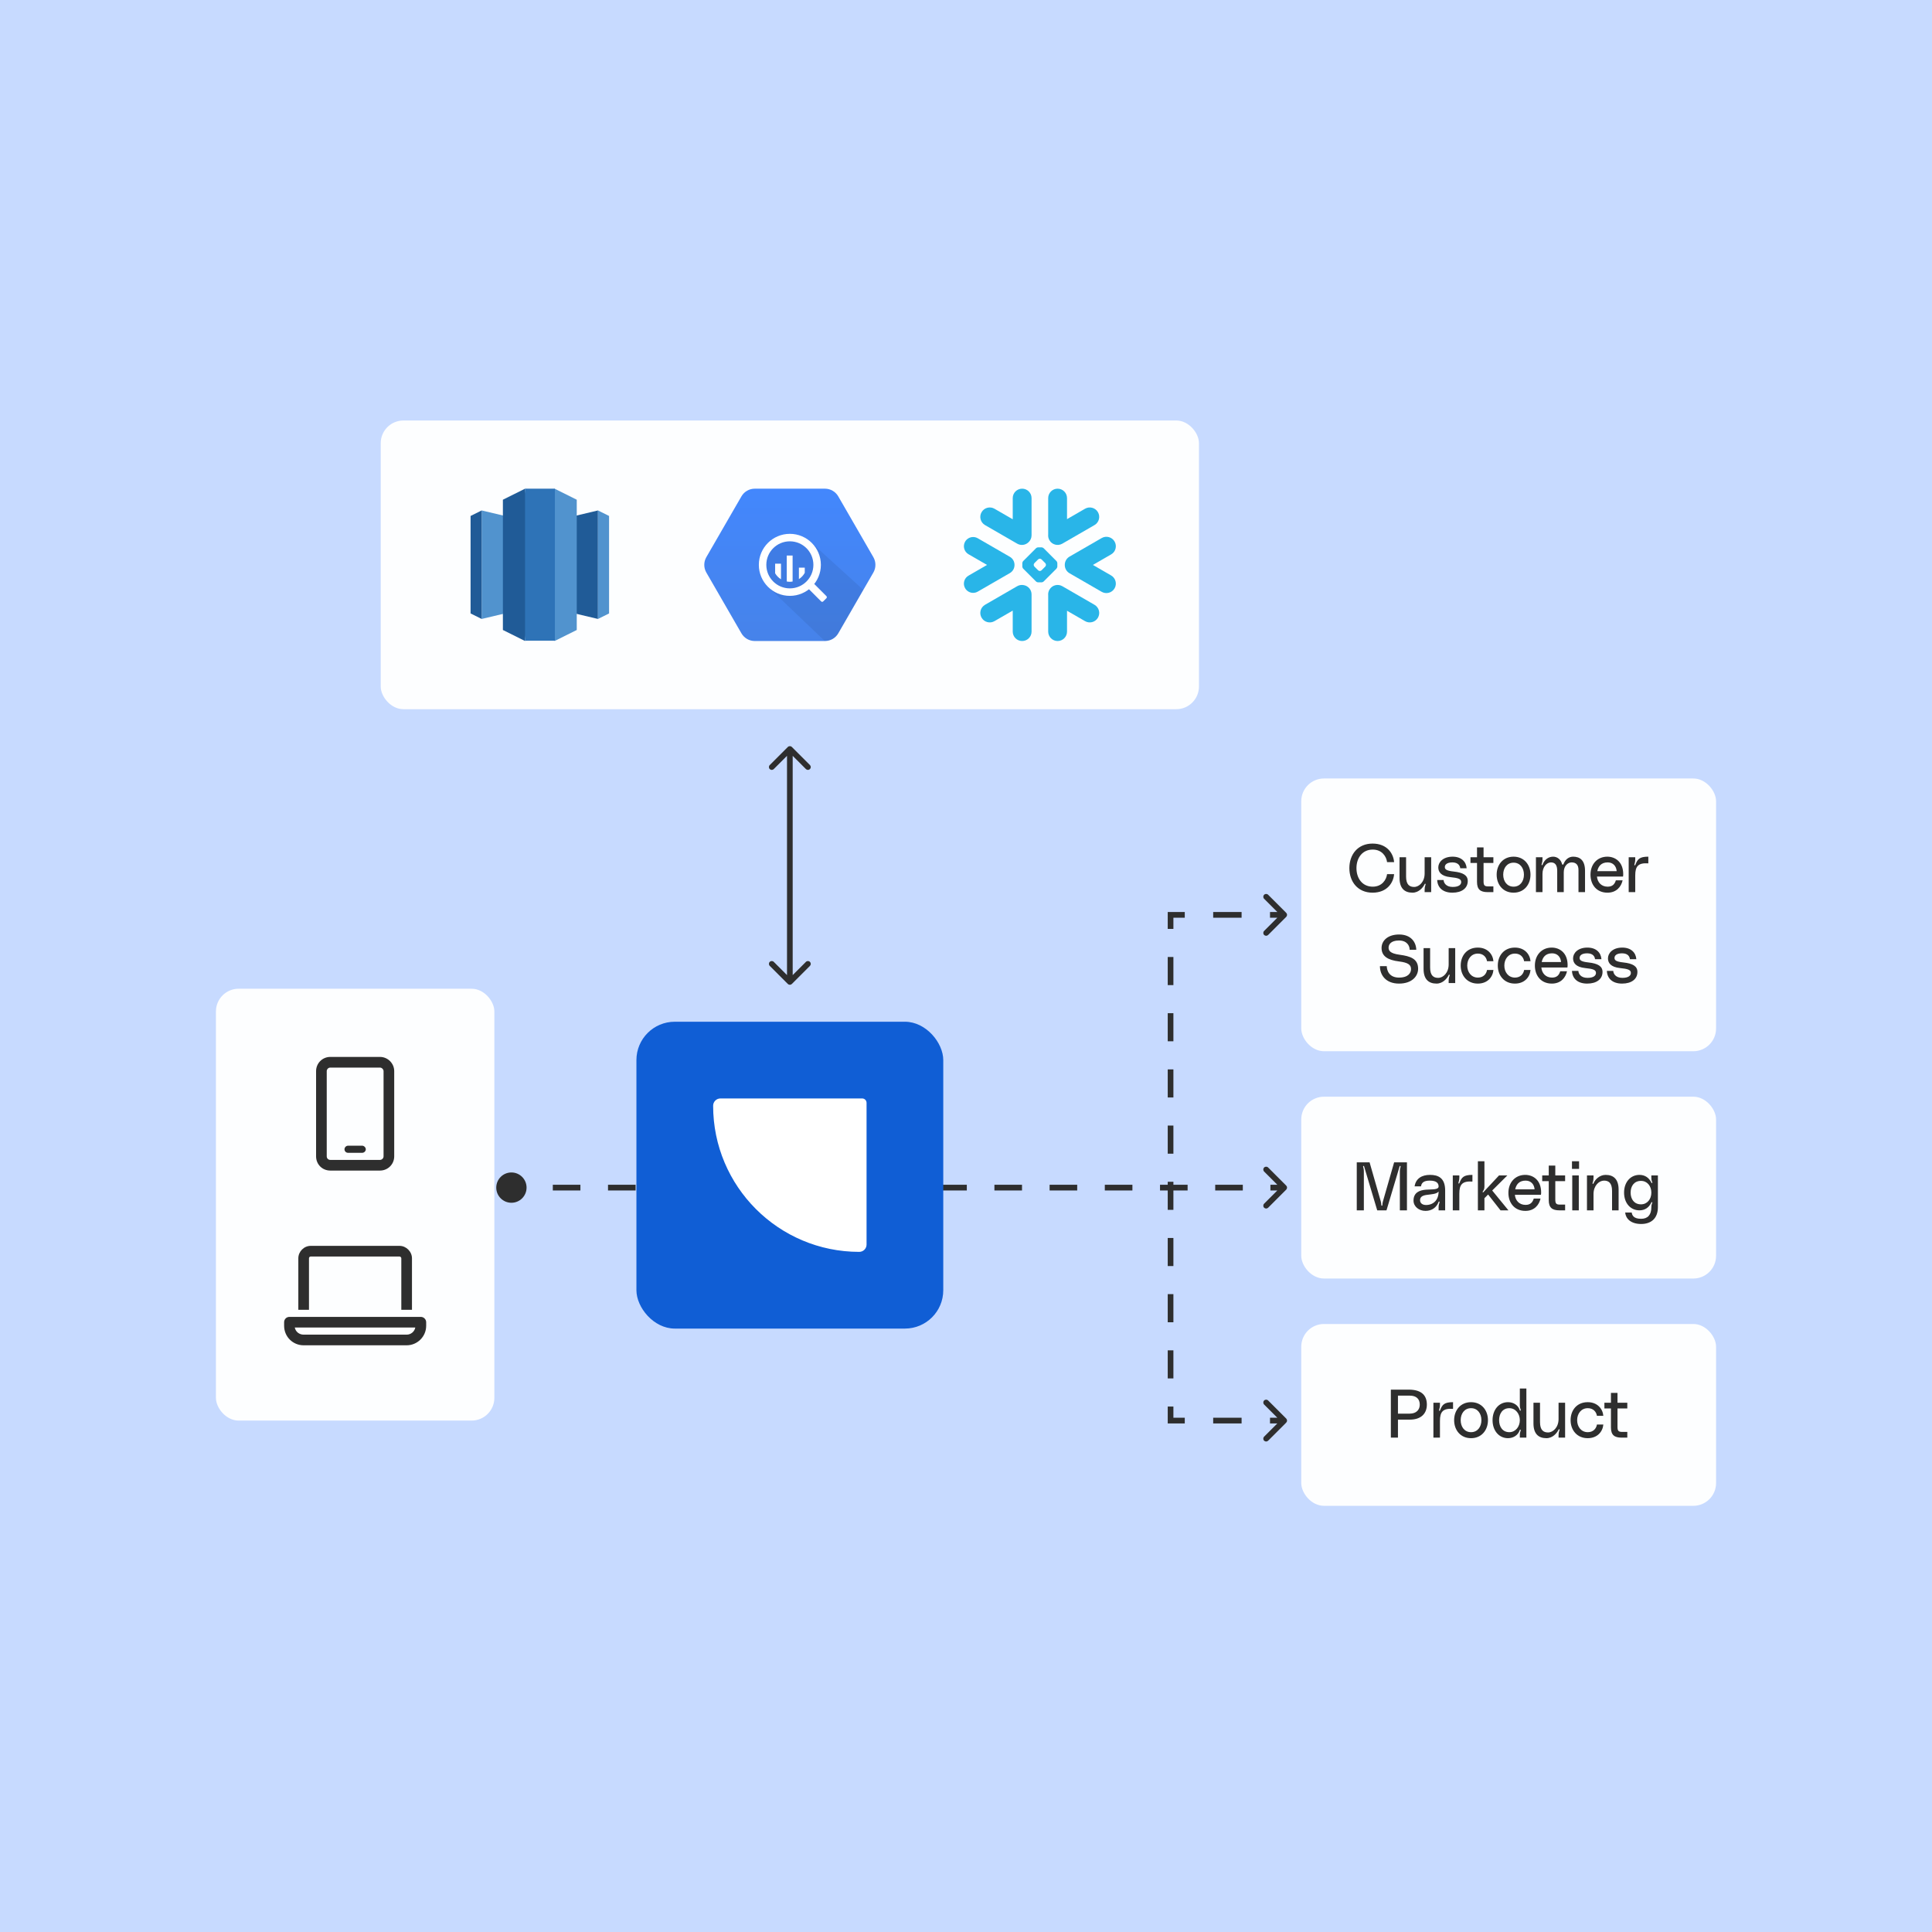 <svg xmlns="http://www.w3.org/2000/svg" fill="none" viewBox="0 0 340 340" height="340" width="340">
<rect fill="#C7DAFF" height="340" width="340"></rect>
<rect fill="#FDFEFF" rx="4" height="48" width="73" y="137" x="229"></rect>
<path fill="#2E2E2E" d="M237.466 152.776C237.466 155.164 238.942 157.096 241.546 157.096C244.162 157.096 245.23 155.284 245.338 153.832H244.102C243.982 154.828 243.202 156.04 241.582 156.04C239.758 156.04 238.714 154.588 238.714 152.776C238.714 150.964 239.758 149.512 241.582 149.512C243.202 149.512 243.982 150.724 244.102 151.72H245.338C245.23 150.268 244.162 148.456 241.546 148.456C238.942 148.456 237.466 150.388 237.466 152.776ZM248.575 157.096C249.679 157.096 250.411 156.208 250.699 155.632C250.723 155.584 250.759 155.5 250.831 155.524C250.927 155.56 250.879 155.668 250.843 155.776C250.735 156.088 250.711 156.34 250.711 156.592V157H251.863V150.856H250.711V153.724C250.711 155.188 249.751 156.088 248.863 156.088C248.059 156.088 247.447 155.692 247.447 154.264V150.856H246.295V154.504C246.295 156.304 247.159 157.096 248.575 157.096ZM252.923 154.864C252.983 156.22 253.931 157.096 255.599 157.096C257.279 157.096 258.299 156.292 258.299 155.044C258.299 154.036 257.483 153.556 255.827 153.376C254.495 153.232 254.267 152.968 254.267 152.572C254.267 152.164 254.627 151.768 255.599 151.768C256.679 151.768 256.943 152.404 256.979 152.8H258.107C258.023 151.648 257.183 150.76 255.635 150.76C253.955 150.76 253.115 151.732 253.115 152.656C253.115 153.46 253.619 154.192 255.227 154.36C256.631 154.504 257.147 154.672 257.147 155.224C257.147 155.62 256.823 156.088 255.647 156.088C254.447 156.088 254.063 155.332 254.051 154.864H252.923ZM262.81 151.864V150.856H261.082V149.128H259.93V150.856H258.778V151.864H259.93V155.2C259.93 156.532 260.53 157 261.802 157H262.81V155.992H261.898C261.226 155.992 261.082 155.776 261.082 155.08V151.864H262.81ZM266.364 150.76C264.504 150.76 263.388 152.188 263.388 153.928C263.388 155.668 264.504 157.096 266.364 157.096C268.224 157.096 269.34 155.668 269.34 153.928C269.34 152.188 268.224 150.76 266.364 150.76ZM266.364 156.04C265.212 156.04 264.54 155.092 264.54 153.928C264.54 152.764 265.212 151.816 266.364 151.816C267.516 151.816 268.188 152.764 268.188 153.928C268.188 155.092 267.516 156.04 266.364 156.04ZM276.851 150.76C276.095 150.76 275.471 151.228 275.147 152.068C275.123 152.128 275.099 152.164 275.015 152.164C274.943 152.164 274.907 152.128 274.895 152.068C274.715 151.312 274.103 150.76 273.323 150.76C272.483 150.76 271.775 151.312 271.475 152.152C271.463 152.2 271.427 152.272 271.343 152.248C271.259 152.224 271.295 152.14 271.319 152.044C271.427 151.696 271.451 151.492 271.451 151.264V150.856H270.299V157H271.451V153.784C271.451 152.56 272.195 151.768 272.939 151.768C273.719 151.768 274.043 152.296 274.043 153.256V157H275.195V153.52C275.195 152.392 275.903 151.768 276.575 151.768C277.319 151.768 277.787 152.152 277.787 153.112V157H278.939V153.256C278.939 151.36 278.003 150.76 276.851 150.76ZM285.66 153.844C285.66 151.66 284.232 150.76 282.864 150.76C281.1 150.76 279.9 152.08 279.9 153.928C279.9 155.668 280.956 157.096 282.888 157.096C284.46 157.096 285.3 156.064 285.552 154.924H284.364C284.148 155.632 283.74 156.04 282.912 156.04C281.796 156.04 281.124 155.248 281.04 154.264H285.624C285.648 154.132 285.66 154.012 285.66 153.844ZM281.1 153.304C281.268 152.476 281.772 151.768 282.924 151.768C283.86 151.768 284.436 152.404 284.508 153.304H281.1ZM287.679 152.284C287.583 152.26 287.619 152.164 287.643 152.068C287.751 151.708 287.775 151.516 287.775 151.264V150.856H286.623V157H287.775V154.06C287.775 152.452 288.291 151.816 290.079 151.936V150.76C288.531 150.76 288.183 151.192 287.799 152.176C287.775 152.236 287.739 152.296 287.679 152.284ZM246.313 168.02C244.597 167.792 244.369 167.276 244.369 166.76C244.369 166.208 244.777 165.512 246.193 165.512C247.573 165.512 248.077 166.4 248.077 167.144H249.241C249.205 165.776 248.293 164.456 246.217 164.456C244.261 164.456 243.133 165.512 243.133 166.832C243.133 168.272 244.225 168.956 246.193 169.196C247.849 169.4 248.317 169.808 248.317 170.552C248.317 171.188 247.861 172.04 246.205 172.04C244.513 172.04 244.069 170.864 244.045 170.024H242.845C242.845 171.584 243.865 173.096 246.205 173.096C248.425 173.096 249.565 171.848 249.565 170.48C249.565 168.704 248.173 168.272 246.313 168.02ZM252.805 173.096C253.909 173.096 254.641 172.208 254.929 171.632C254.953 171.584 254.989 171.5 255.061 171.524C255.157 171.56 255.109 171.668 255.073 171.776C254.965 172.088 254.941 172.34 254.941 172.592V173H256.093V166.856H254.941V169.724C254.941 171.188 253.981 172.088 253.093 172.088C252.289 172.088 251.677 171.692 251.677 170.264V166.856H250.525V170.504C250.525 172.304 251.389 173.096 252.805 173.096ZM257.06 169.928C257.06 171.668 258.188 173.096 260.072 173.096C261.764 173.096 262.712 171.956 262.82 170.696H261.692C261.584 171.392 261.056 172.04 260.084 172.04C258.908 172.04 258.212 171.068 258.212 169.928C258.212 168.788 258.908 167.816 260.084 167.816C261.056 167.816 261.584 168.464 261.692 169.16H262.82C262.712 167.9 261.752 166.76 260.072 166.76C258.152 166.76 257.06 168.188 257.06 169.928ZM263.587 169.928C263.587 171.668 264.715 173.096 266.599 173.096C268.291 173.096 269.239 171.956 269.347 170.696H268.219C268.111 171.392 267.583 172.04 266.611 172.04C265.435 172.04 264.739 171.068 264.739 169.928C264.739 168.788 265.435 167.816 266.611 167.816C267.583 167.816 268.111 168.464 268.219 169.16H269.347C269.239 167.9 268.279 166.76 266.599 166.76C264.679 166.76 263.587 168.188 263.587 169.928ZM275.874 169.844C275.874 167.66 274.446 166.76 273.078 166.76C271.314 166.76 270.114 168.08 270.114 169.928C270.114 171.668 271.17 173.096 273.102 173.096C274.674 173.096 275.514 172.064 275.766 170.924H274.578C274.362 171.632 273.954 172.04 273.126 172.04C272.01 172.04 271.338 171.248 271.254 170.264H275.838C275.862 170.132 275.874 170.012 275.874 169.844ZM271.314 169.304C271.482 168.476 271.986 167.768 273.138 167.768C274.074 167.768 274.65 168.404 274.722 169.304H271.314ZM276.642 170.864C276.702 172.22 277.65 173.096 279.318 173.096C280.998 173.096 282.018 172.292 282.018 171.044C282.018 170.036 281.202 169.556 279.546 169.376C278.214 169.232 277.986 168.968 277.986 168.572C277.986 168.164 278.346 167.768 279.318 167.768C280.398 167.768 280.662 168.404 280.698 168.8H281.826C281.742 167.648 280.902 166.76 279.354 166.76C277.674 166.76 276.834 167.732 276.834 168.656C276.834 169.46 277.338 170.192 278.946 170.36C280.35 170.504 280.866 170.672 280.866 171.224C280.866 171.62 280.542 172.088 279.366 172.088C278.166 172.088 277.782 171.332 277.77 170.864H276.642ZM282.782 170.864C282.842 172.22 283.79 173.096 285.458 173.096C287.138 173.096 288.158 172.292 288.158 171.044C288.158 170.036 287.342 169.556 285.686 169.376C284.354 169.232 284.126 168.968 284.126 168.572C284.126 168.164 284.486 167.768 285.458 167.768C286.538 167.768 286.802 168.404 286.838 168.8H287.966C287.882 167.648 287.042 166.76 285.494 166.76C283.814 166.76 282.974 167.732 282.974 168.656C282.974 169.46 283.478 170.192 285.086 170.36C286.49 170.504 287.006 170.672 287.006 171.224C287.006 171.62 286.682 172.088 285.506 172.088C284.306 172.088 283.922 171.332 283.91 170.864H282.782Z"></path>
<rect fill="#FDFEFF" rx="4" height="32" width="73" y="193" x="229"></rect>
<path fill="#2E2E2E" d="M238.768 213H240.016V206.1C240.016 205.884 239.992 205.68 239.908 205.38C239.872 205.284 239.86 205.212 239.944 205.188C240.016 205.164 240.052 205.236 240.064 205.284L242.368 213H244L246.304 205.284C246.316 205.236 246.352 205.164 246.424 205.188C246.508 205.212 246.484 205.284 246.46 205.38C246.376 205.68 246.352 205.884 246.352 206.1V213H247.6V204.552H245.344L243.376 211.416C243.316 211.632 243.292 211.788 243.28 212.04C243.28 212.112 243.28 212.184 243.184 212.184C243.088 212.184 243.088 212.112 243.088 212.04C243.076 211.788 243.052 211.632 242.992 211.416L241.024 204.552H238.768V213ZM248.755 211.284C248.755 212.328 249.703 213.096 250.867 213.096C251.983 213.096 252.799 212.484 253.147 211.572C253.171 211.512 253.195 211.416 253.291 211.452C253.375 211.488 253.327 211.584 253.303 211.692C253.195 212.004 253.171 212.184 253.171 212.412V213H254.323V209.496C254.323 207.24 253.039 206.76 251.659 206.76C250.243 206.76 249.163 207.372 248.947 208.776H250.075C250.159 208.176 250.531 207.768 251.611 207.768C252.871 207.768 253.159 208.272 253.171 208.776C253.183 209.412 252.067 209.28 250.963 209.364C249.787 209.448 248.755 209.88 248.755 211.284ZM253.171 209.688C253.159 211.236 252.247 211.92 251.311 212.04C250.315 212.172 249.907 211.716 249.907 211.224C249.907 210.66 250.291 210.396 251.035 210.288C251.971 210.156 252.799 210.144 253.171 209.688ZM256.722 208.284C256.626 208.26 256.662 208.164 256.686 208.068C256.794 207.708 256.818 207.516 256.818 207.264V206.856H255.666V213H256.818V210.06C256.818 208.452 257.334 207.816 259.122 207.936V206.76C257.574 206.76 257.226 207.192 256.842 208.176C256.818 208.236 256.782 208.296 256.722 208.284ZM265.46 213L262.604 209.508L265.268 206.856H263.804L261.116 209.736C261.068 209.784 261.02 209.868 260.948 209.82C260.876 209.772 260.948 209.688 260.984 209.628C261.164 209.376 261.236 209.172 261.236 208.752V204.36H260.084V213H261.236V210.864L261.884 210.216L264.068 213H265.46ZM271.214 209.844C271.214 207.66 269.786 206.76 268.418 206.76C266.654 206.76 265.454 208.08 265.454 209.928C265.454 211.668 266.51 213.096 268.442 213.096C270.014 213.096 270.854 212.064 271.106 210.924H269.918C269.702 211.632 269.294 212.04 268.466 212.04C267.35 212.04 266.678 211.248 266.594 210.264H271.178C271.202 210.132 271.214 210.012 271.214 209.844ZM266.654 209.304C266.822 208.476 267.326 207.768 268.478 207.768C269.414 207.768 269.99 208.404 270.062 209.304H266.654ZM275.435 207.864V206.856H273.707V205.128H272.555V206.856H271.403V207.864H272.555V211.2C272.555 212.532 273.155 213 274.427 213H275.435V211.992H274.523C273.851 211.992 273.707 211.776 273.707 211.08V207.864H275.435ZM276.642 205.704H277.89V204.36H276.642V205.704ZM276.69 213H277.842V206.856H276.69V213ZM282.568 206.76C281.464 206.76 280.684 207.624 280.444 208.224C280.42 208.272 280.384 208.356 280.312 208.332C280.216 208.308 280.264 208.188 280.3 208.08C280.408 207.768 280.432 207.516 280.432 207.264V206.856H279.28V213H280.432V210.132C280.432 208.668 281.392 207.768 282.28 207.768C283.084 207.768 283.696 208.164 283.696 209.592V213H284.848V209.352C284.848 207.552 283.984 206.76 282.568 206.76ZM285.81 209.88C285.81 211.716 286.926 213 288.522 213C289.482 213 290.19 212.496 290.586 211.668C290.598 211.632 290.634 211.536 290.718 211.56C290.826 211.596 290.766 211.704 290.718 211.812C290.634 212.016 290.61 212.184 290.61 212.448C290.61 213.804 289.974 214.488 288.81 214.488C287.49 214.488 287.226 213.876 287.154 213.384H286.002C286.11 214.476 287.01 215.4 288.822 215.4C290.55 215.4 291.762 214.44 291.762 212.448V206.856H290.61V207.264C290.61 207.552 290.634 207.708 290.718 207.924C290.754 208.032 290.838 208.164 290.718 208.2C290.646 208.224 290.598 208.104 290.586 208.068C290.202 207.288 289.506 206.76 288.522 206.76C286.926 206.76 285.81 208.044 285.81 209.88ZM288.786 211.944C287.598 211.944 286.962 211.044 286.962 209.88C286.962 208.716 287.598 207.816 288.786 207.816C289.878 207.816 290.61 208.716 290.61 209.88C290.61 211.044 289.878 211.944 288.786 211.944Z"></path>
<rect fill="#FDFEFF" rx="4" height="32" width="73" y="233" x="229"></rect>
<path fill="#2E2E2E" d="M247.912 244.552H244.768V253H246.016V249.832H248.104C250.144 249.832 251.104 248.704 251.104 247.192C251.104 245.68 250.288 244.552 247.912 244.552ZM248.092 248.776H246.016V245.608H248.092C249.256 245.608 249.856 246.196 249.856 247.192C249.856 248.092 249.256 248.776 248.092 248.776ZM253.312 248.284C253.216 248.26 253.252 248.164 253.276 248.068C253.384 247.708 253.408 247.516 253.408 247.264V246.856H252.256V253H253.408V250.06C253.408 248.452 253.924 247.816 255.712 247.936V246.76C254.164 246.76 253.816 247.192 253.432 248.176C253.408 248.236 253.372 248.296 253.312 248.284ZM258.88 246.76C257.02 246.76 255.904 248.188 255.904 249.928C255.904 251.668 257.02 253.096 258.88 253.096C260.74 253.096 261.856 251.668 261.856 249.928C261.856 248.188 260.74 246.76 258.88 246.76ZM258.88 252.04C257.728 252.04 257.056 251.092 257.056 249.928C257.056 248.764 257.728 247.816 258.88 247.816C260.032 247.816 260.704 248.764 260.704 249.928C260.704 251.092 260.032 252.04 258.88 252.04ZM267.465 244.36V247.336C267.465 247.564 267.489 247.744 267.585 247.996C267.621 248.092 267.693 248.212 267.585 248.248C267.489 248.284 267.453 248.164 267.441 248.128C267.165 247.3 266.361 246.76 265.377 246.76C263.781 246.76 262.665 248.104 262.665 249.928C262.665 251.752 263.781 253.096 265.377 253.096C266.337 253.096 267.153 252.568 267.441 251.704C267.453 251.668 267.489 251.572 267.561 251.596C267.681 251.632 267.621 251.74 267.585 251.836C267.489 252.1 267.465 252.268 267.465 252.484V253H268.617V244.36H267.465ZM265.617 252.04C264.417 252.04 263.817 251.068 263.817 249.928C263.817 248.788 264.417 247.816 265.617 247.816C266.709 247.816 267.465 248.788 267.465 249.928C267.465 251.068 266.709 252.04 265.617 252.04ZM272.145 253.096C273.249 253.096 273.981 252.208 274.269 251.632C274.293 251.584 274.329 251.5 274.401 251.524C274.497 251.56 274.449 251.668 274.413 251.776C274.305 252.088 274.281 252.34 274.281 252.592V253H275.433V246.856H274.281V249.724C274.281 251.188 273.321 252.088 272.433 252.088C271.629 252.088 271.017 251.692 271.017 250.264V246.856H269.865V250.504C269.865 252.304 270.729 253.096 272.145 253.096ZM276.4 249.928C276.4 251.668 277.528 253.096 279.412 253.096C281.104 253.096 282.052 251.956 282.16 250.696H281.032C280.924 251.392 280.396 252.04 279.424 252.04C278.248 252.04 277.552 251.068 277.552 249.928C277.552 248.788 278.248 247.816 279.424 247.816C280.396 247.816 280.924 248.464 281.032 249.16H282.16C282.052 247.9 281.092 246.76 279.412 246.76C277.492 246.76 276.4 248.188 276.4 249.928ZM286.38 247.864V246.856H284.652V245.128H283.5V246.856H282.348V247.864H283.5V251.2C283.5 252.532 284.1 253 285.372 253H286.38V251.992H285.468C284.796 251.992 284.652 251.776 284.652 251.08V247.864H286.38Z"></path>
<path fill="#2E2E2E" d="M226.354 161.354C226.549 161.158 226.549 160.842 226.354 160.646L223.172 157.464C222.976 157.269 222.66 157.269 222.464 157.464C222.269 157.66 222.269 157.976 222.464 158.172L225.293 161L222.464 163.828C222.269 164.024 222.269 164.34 222.464 164.536C222.66 164.731 222.976 164.731 223.172 164.536L226.354 161.354ZM206 161V160.5H205.5V161H206ZM206 250H205.5V250.5H206V250ZM226.354 250.354C226.549 250.158 226.549 249.842 226.354 249.646L223.172 246.464C222.976 246.269 222.66 246.269 222.464 246.464C222.269 246.66 222.269 246.976 222.464 247.172L225.293 250L222.464 252.828C222.269 253.024 222.269 253.34 222.464 253.536C222.66 253.731 222.976 253.731 223.172 253.536L226.354 250.354ZM226 160.5H223.5V161.5H226V160.5ZM218.5 160.5H213.5V161.5H218.5V160.5ZM208.5 160.5H206V161.5H208.5V160.5ZM205.5 161V163.472H206.5V161H205.5ZM205.5 168.417V173.361H206.5V168.417H205.5ZM205.5 178.306V183.25H206.5V178.306H205.5ZM205.5 188.194V193.139H206.5V188.194H205.5ZM205.5 198.083V203.028H206.5V198.083H205.5ZM205.5 207.972V212.917H206.5V207.972H205.5ZM205.5 217.861V222.806H206.5V217.861H205.5ZM205.5 227.75V232.694H206.5V227.75H205.5ZM205.5 237.639V242.583H206.5V237.639H205.5ZM205.5 247.528V250H206.5V247.528H205.5ZM206 250.5H208.5V249.5H206V250.5ZM213.5 250.5H218.5V249.5H213.5V250.5ZM223.5 250.5H226V249.5H223.5V250.5Z"></path>
<path fill="#2E2E2E" d="M87.333 209C87.333 210.473 88.527 211.667 90 211.667C91.473 211.667 92.667 210.473 92.667 209C92.667 207.527 91.473 206.333 90 206.333C88.527 206.333 87.333 207.527 87.333 209ZM226.354 209.354C226.549 209.158 226.549 208.842 226.354 208.646L223.172 205.464C222.976 205.269 222.66 205.269 222.464 205.464C222.269 205.66 222.269 205.976 222.464 206.172L225.293 209L222.464 211.828C222.269 212.024 222.269 212.34 222.464 212.536C222.66 212.731 222.976 212.731 223.172 212.536L226.354 209.354ZM90 209.5L92.429 209.5L92.429 208.5L90 208.5L90 209.5ZM97.286 209.5L102.143 209.5L102.143 208.5L97.286 208.5L97.286 209.5ZM107 209.5L111.857 209.5L111.857 208.5L107 208.5L107 209.5ZM116.714 209.5L121.571 209.5L121.571 208.5L116.714 208.5L116.714 209.5ZM126.429 209.5L131.286 209.5L131.286 208.5L126.429 208.5L126.429 209.5ZM136.143 209.5L141 209.5L141 208.5L136.143 208.5L136.143 209.5ZM145.857 209.5L150.714 209.5L150.714 208.5L145.857 208.5L145.857 209.5ZM155.571 209.5L160.429 209.5L160.429 208.5L155.571 208.5L155.571 209.5ZM165.286 209.5L170.143 209.5L170.143 208.5L165.286 208.5L165.286 209.5ZM175 209.5L179.857 209.5L179.857 208.5L175 208.5L175 209.5ZM184.714 209.5L189.571 209.5L189.571 208.5L184.714 208.5L184.714 209.5ZM194.429 209.5L199.286 209.5L199.286 208.5L194.429 208.5L194.429 209.5ZM204.143 209.5L209 209.5L209 208.5L204.143 208.5L204.143 209.5ZM213.857 209.5L218.714 209.5L218.714 208.5L213.857 208.5L213.857 209.5ZM223.571 209.5L226 209.5L226 208.5L223.571 208.5L223.571 209.5Z"></path>
<rect fill="#FDFEFF" rx="4" height="76" width="49" y="174" x="38"></rect>
<path fill="#2E2E2E" d="M66.875 186C68.242 186 69.375 187.133 69.375 188.5V203.5C69.375 204.906 68.242 206 66.875 206H58.125C56.719 206 55.625 204.906 55.625 203.5V188.5C55.625 187.133 56.719 186 58.125 186H66.875ZM67.5 203.5V188.5C67.5 188.188 67.188 187.875 66.875 187.875H58.125C57.773 187.875 57.5 188.188 57.5 188.5V203.5C57.5 203.852 57.773 204.125 58.125 204.125H66.875C67.188 204.125 67.5 203.852 67.5 203.5ZM63.75 201.625C64.062 201.625 64.375 201.938 64.375 202.25C64.375 202.602 64.062 202.875 63.75 202.875H61.25C60.898 202.875 60.625 202.602 60.625 202.25C60.625 201.938 60.898 201.625 61.25 201.625H63.75Z"></path>
<path fill="#2E2E2E" d="M74.062 231.75C74.57 231.75 75 232.18 75 232.688V233.312C75 235.227 73.438 236.75 71.562 236.75H53.438C51.523 236.75 50 235.227 50 233.312V232.688C50 232.18 50.391 231.75 50.938 231.75H74.062ZM71.562 234.875C72.305 234.875 72.93 234.367 73.086 233.625H51.875C52.031 234.367 52.656 234.875 53.438 234.875H71.562ZM54.375 221.438V230.5H52.5V221.438C52.5 220.266 53.477 219.25 54.688 219.25H70.312C71.484 219.25 72.5 220.266 72.5 221.438V230.5H70.625V221.438C70.625 221.281 70.469 221.125 70.312 221.125H54.688C54.492 221.125 54.375 221.281 54.375 221.438Z"></path>
<rect fill="#FDFEFF" rx="4" height="50.808" width="144" y="74" x="67"></rect>
<rect fill="#FDFEFF" rx="4" height="34.808" width="40" y="82" x="75"></rect>
<g clip-path="url(#clip0_301_231)">
<path fill="#205B97" d="M95 106.497L105.236 108.925V89.83L95 92.257V106.497Z"></path>
<path fill="#5193CE" d="M105.236 89.83L107.186 90.8V107.954L105.236 108.925V89.83ZM95 106.497L84.764 108.925V89.83L95 92.257V106.497Z"></path>
<path fill="#205B97" d="M84.764 89.83L82.814 90.8V107.954L84.764 108.925V89.83Z"></path>
<path fill="#5193CE" d="M97.6 112.808L101.499 110.867V87.942L97.6 86L96.408 98.73L97.6 112.808Z"></path>
<path fill="#205B97" d="M92.4 112.808L88.501 110.867V87.942L92.4 86L93.592 98.73L92.4 112.808Z"></path>
<path fill="#2E73B7" d="M92.4 86H97.653V112.754H92.4V86Z"></path>
</g>
<rect fill="#FDFEFF" rx="4" height="34.808" width="40" y="82" x="119"></rect>
<path fill="url(#paint0_linear_301_231)" d="M130.48 111.456L124.303 100.757C124.066 100.346 123.941 99.879 123.941 99.404C123.941 98.929 124.066 98.463 124.303 98.051L130.48 87.353C130.717 86.942 131.059 86.6 131.47 86.362C131.882 86.125 132.348 86 132.823 86H145.177C145.652 86 146.118 86.125 146.53 86.363C146.941 86.6 147.283 86.942 147.52 87.353L153.697 98.051C153.934 98.463 154.059 98.929 154.059 99.404C154.059 99.879 153.934 100.346 153.697 100.757L147.52 111.456C147.283 111.867 146.941 112.208 146.53 112.446C146.118 112.683 145.652 112.808 145.177 112.808H132.823C132.348 112.808 131.882 112.683 131.47 112.446C131.059 112.208 130.717 111.867 130.48 111.456Z"></path>
<path fill="black" d="M151.908 103.794L142.912 95.61L139 94.563L135.486 95.869L134.129 99.404L135.221 103.341L145.096 112.758H145.285C146.267 112.758 147.166 112.202 147.605 111.323L151.908 103.794Z" opacity="0.07"></path>
<path fill="white" d="M139.001 93.946C135.987 93.946 133.544 96.39 133.544 99.404C133.544 102.418 135.987 104.862 139.001 104.862C142.016 104.862 144.459 102.418 144.459 99.404C144.459 96.39 142.015 93.946 139.001 93.946ZM139.001 103.545C136.714 103.545 134.86 101.691 134.86 99.404C134.86 97.117 136.714 95.263 139.001 95.263C141.289 95.263 143.143 97.117 143.143 99.404C143.143 101.691 141.289 103.545 139.001 103.545Z"></path>
<path fill="white" d="M136.411 99.194V100.89C136.662 101.321 137.016 101.683 137.442 101.943V99.194H136.411ZM138.455 97.764V102.331C138.63 102.363 138.809 102.383 138.994 102.383C139.162 102.383 139.325 102.365 139.486 102.338V97.764H138.455ZM140.594 99.899V101.913C141.026 101.638 141.381 101.258 141.625 100.807V99.899L140.594 99.899ZM142.929 102.766L142.364 103.332C142.316 103.38 142.289 103.445 142.289 103.513C142.289 103.581 142.316 103.646 142.364 103.694L144.509 105.838C144.557 105.886 144.622 105.913 144.689 105.913C144.757 105.913 144.822 105.886 144.87 105.838L145.436 105.273C145.483 105.225 145.51 105.16 145.51 105.092C145.51 105.024 145.483 104.959 145.436 104.911L143.291 102.766C143.243 102.719 143.178 102.692 143.11 102.692C143.042 102.692 142.977 102.719 142.929 102.766Z"></path>
<rect fill="#FDFEFF" rx="4" height="34.808" width="40" y="82" x="163"></rect>
<path fill="#29B5E8" d="M192.611 106.432L186.952 103.162C186.157 102.705 185.14 102.977 184.68 103.772C184.502 104.085 184.432 104.43 184.466 104.765V111.153C184.466 112.066 185.208 112.808 186.123 112.808C187.036 112.808 187.778 112.066 187.778 111.153V107.48L190.949 109.31C191.744 109.771 192.763 109.496 193.221 108.701C193.681 107.906 193.408 106.889 192.611 106.432Z"></path>
<path fill="#29B5E8" d="M178.537 99.426C178.546 98.836 178.236 98.286 177.725 97.99L172.066 94.723C171.82 94.581 171.538 94.507 171.256 94.507C170.676 94.507 170.136 94.817 169.847 95.318C169.399 96.094 169.666 97.089 170.442 97.537L173.704 99.419L170.442 101.303C170.066 101.519 169.796 101.869 169.686 102.288C169.572 102.707 169.63 103.145 169.847 103.521C170.136 104.022 170.676 104.333 171.254 104.333C171.538 104.333 171.82 104.258 172.066 104.116L177.725 100.85C178.231 100.556 178.541 100.011 178.537 99.426Z"></path>
<path fill="#29B5E8" d="M173.349 92.408L179.008 95.675C179.668 96.058 180.482 95.933 181.003 95.424C181.333 95.121 181.538 94.687 181.538 94.205V87.657C181.538 86.742 180.796 86 179.883 86C178.967 86 178.225 86.742 178.225 87.657V91.384L175.011 89.529C174.216 89.069 173.2 89.341 172.74 90.136C172.28 90.931 172.554 91.948 173.349 92.408Z"></path>
<path fill="#29B5E8" d="M186.074 99.691C186.074 99.816 186.002 99.99 185.913 100.081L183.67 102.324C183.581 102.413 183.405 102.485 183.279 102.485H182.709C182.583 102.485 182.407 102.413 182.318 102.324L180.073 100.081C179.984 99.99 179.912 99.816 179.912 99.691V99.12C179.912 98.992 179.984 98.819 180.073 98.73L182.318 96.484C182.407 96.395 182.583 96.323 182.709 96.323H183.279C183.405 96.323 183.581 96.395 183.67 96.484L185.913 98.73C186.002 98.819 186.074 98.992 186.074 99.12V99.691ZM184.072 99.416V99.392C184.072 99.301 184.019 99.173 183.954 99.105L183.292 98.445C183.226 98.378 183.099 98.325 183.005 98.325H182.981C182.889 98.325 182.762 98.378 182.694 98.445L182.034 99.105C181.969 99.171 181.916 99.298 181.916 99.392V99.416C181.916 99.51 181.969 99.638 182.034 99.703L182.694 100.365C182.762 100.43 182.889 100.483 182.981 100.483H183.005C183.099 100.483 183.226 100.43 183.292 100.365L183.954 99.703C184.019 99.638 184.072 99.51 184.072 99.416Z"></path>
<path fill="#29B5E8" d="M186.951 95.675L192.61 92.408C193.405 91.95 193.68 90.931 193.22 90.136C192.76 89.341 191.743 89.069 190.948 89.529L187.778 91.36V87.657C187.778 86.742 187.036 86 186.123 86C185.207 86 184.465 86.742 184.465 87.657V94.075C184.434 94.408 184.499 94.755 184.68 95.068C185.14 95.863 186.156 96.135 186.951 95.675Z"></path>
<path fill="#29B5E8" d="M180.143 102.97C179.767 102.897 179.365 102.958 179.008 103.162L173.349 106.432C172.554 106.889 172.28 107.906 172.74 108.701C173.2 109.498 174.216 109.771 175.011 109.31L178.225 107.455V111.153C178.225 112.066 178.967 112.808 179.883 112.808C180.796 112.808 181.538 112.066 181.538 111.153V104.605C181.538 103.779 180.933 103.095 180.143 102.97Z"></path>
<path fill="#29B5E8" d="M196.147 95.299C195.69 94.502 194.67 94.229 193.876 94.689L188.217 97.956C187.675 98.269 187.376 98.843 187.385 99.426C187.381 100.006 187.679 100.572 188.217 100.881L193.876 104.15C194.67 104.608 195.687 104.335 196.147 103.54C196.607 102.745 196.333 101.729 195.538 101.269L192.334 99.418L195.538 97.568C196.335 97.111 196.607 96.094 196.147 95.299Z"></path>
<path fill="#2E2E2E" d="M139.354 131.455C139.158 131.26 138.842 131.26 138.646 131.455L135.464 134.637C135.269 134.832 135.269 135.149 135.464 135.344C135.66 135.539 135.976 135.539 136.172 135.344L139 132.516L141.828 135.344C142.024 135.539 142.34 135.539 142.536 135.344C142.731 135.149 142.731 134.832 142.536 134.637L139.354 131.455ZM138.646 173.162C138.842 173.357 139.158 173.357 139.354 173.162L142.536 169.98C142.731 169.785 142.731 169.468 142.536 169.273C142.34 169.078 142.024 169.078 141.828 169.273L139 172.101L136.172 169.273C135.976 169.078 135.66 169.078 135.464 169.273C135.269 169.468 135.269 169.785 135.464 169.98L138.646 173.162ZM138.5 131.808V172.808H139.5V131.808H138.5Z"></path>
<rect fill="#105ED5" rx="6.75" height="54" width="54" y="179.808" x="112"></rect>
<path fill="white" d="M125.5 194.594C125.5 193.884 126.076 193.308 126.786 193.308H151.729C152.155 193.308 152.5 193.654 152.5 194.08V219.023C152.5 219.733 151.924 220.308 151.214 220.308C137.013 220.308 125.5 208.796 125.5 194.594Z"></path>
<defs>
<linearGradient gradientUnits="userSpaceOnUse" y2="112.767" x2="139" y1="86" x1="139" id="paint0_linear_301_231">
<stop stop-color="#4387FD"></stop>
<stop stop-color="#4683EA" offset="1"></stop>
</linearGradient>
<clipPath id="clip0_301_231">
<rect transform="translate(82.814 86)" fill="white" height="26.808" width="24.371"></rect>
</clipPath>
</defs>
</svg>
